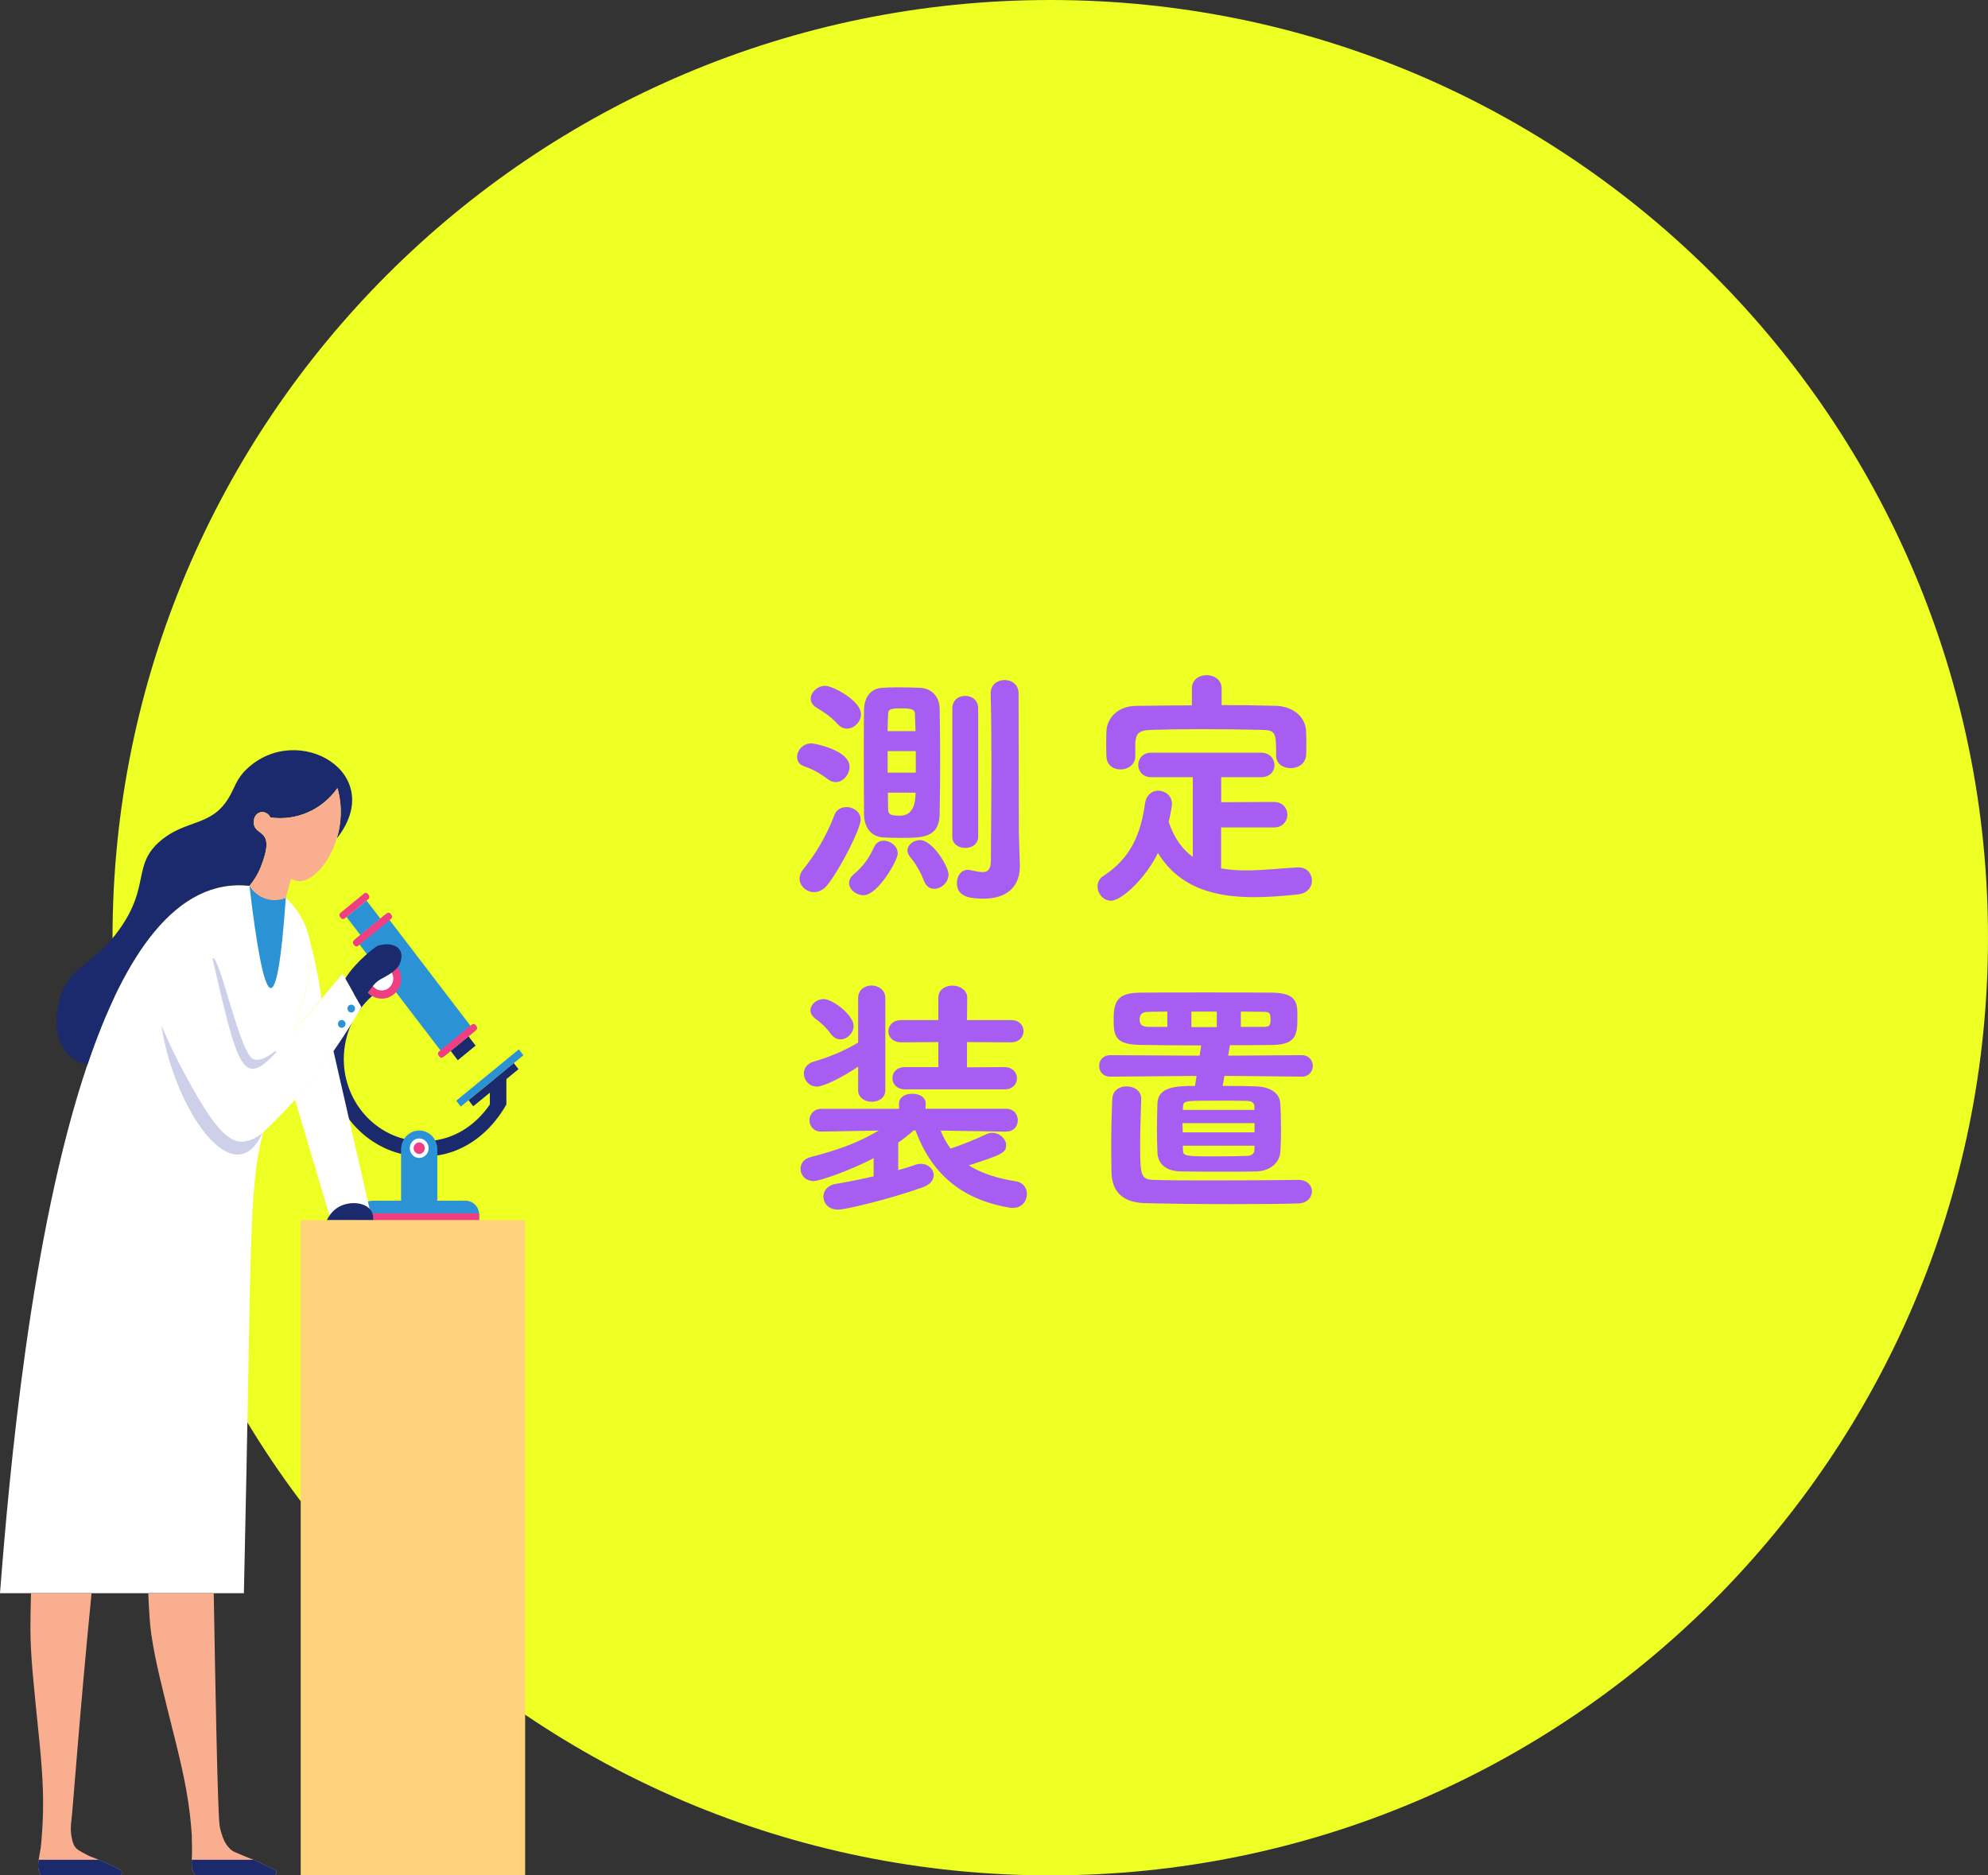 <svg width="212" height="200" viewBox="0 0 212 200" fill="none" xmlns="http://www.w3.org/2000/svg">
<rect x="0" y="0" width="212" height="200" fill="#333333" stroke="none"/>
<path d="M112 200C167.228 200 212 155.228 212 100C212 44.772 167.228 0 112 0C56.772 0 12 44.772 12 100C12 155.228 56.772 200 112 200Z" fill="#EDFF23"/>
<path d="M88.271 83.089C87.322 82.395 86.758 82.075 85.784 81.731C85.215 81.544 85 81.145 85 80.717C85 80.023 85.624 79.275 86.513 79.275C86.838 79.275 90.598 79.993 90.598 81.78C90.598 82.582 89.924 83.409 89.11 83.409C88.841 83.409 88.571 83.301 88.271 83.089ZM86.808 95.143C85.994 95.143 85.265 94.478 85.265 93.701C85.265 93.381 85.375 93.061 85.614 92.766C86.968 91.087 88.101 89.217 88.995 86.899C89.21 86.313 89.724 86.072 90.269 86.072C90.998 86.072 91.782 86.579 91.782 87.406C91.782 88.341 89.669 92.554 88.266 94.341C87.832 94.902 87.292 95.143 86.803 95.143H86.808ZM89.3 77.198C88.571 76.371 87.677 75.839 87.028 75.436C86.623 75.195 86.458 74.85 86.458 74.501C86.458 73.836 87.162 73.142 88.001 73.142C88.841 73.142 91.817 74.742 91.817 76.154C91.817 76.981 91.088 77.7 90.329 77.7C89.979 77.7 89.624 77.567 89.3 77.193V77.198ZM90.543 94.159C90.543 93.839 90.708 93.519 91.083 93.199C92.112 92.347 92.706 91.437 93.22 90.319C93.435 89.837 93.844 89.655 94.249 89.655C94.953 89.655 95.737 90.241 95.737 91.013C95.737 91.732 93.625 95.468 92.087 95.468C91.273 95.468 90.543 94.853 90.543 94.163V94.159ZM96.037 89.355C95.308 89.355 94.549 89.33 94.089 89.301C92.901 89.192 92.142 88.233 92.142 86.845C92.117 85.033 92.117 82.523 92.117 80.205C92.117 78.497 92.117 76.873 92.142 75.672C92.166 74.392 92.816 73.433 94.064 73.354C94.444 73.329 95.013 73.3 95.632 73.3C96.581 73.3 97.61 73.324 98.12 73.354C99.308 73.408 100.177 74.235 100.202 75.569C100.227 77.035 100.257 78.847 100.257 80.687C100.257 82.927 100.232 85.196 100.202 86.85C100.147 89.355 98.364 89.355 96.037 89.355ZM97.63 77.971L97.575 76.184C97.575 75.598 97.086 75.544 96.142 75.544C94.923 75.544 94.709 75.623 94.709 76.209C94.684 76.691 94.654 77.301 94.654 77.971H97.63ZM97.66 80.102H94.659V82.395H97.66V80.102ZM94.684 84.531C94.684 85.196 94.709 85.786 94.709 86.293C94.709 86.855 94.953 86.987 95.982 86.987C97.084 86.987 97.635 86.17 97.635 84.536H94.684V84.531ZM98.554 93.996C98.204 93.036 97.635 92.077 97.066 91.407C96.876 91.166 96.766 90.925 96.766 90.713C96.766 90.098 97.415 89.591 98.12 89.591C99.448 89.591 101.151 92.416 101.151 93.243C101.151 94.124 100.367 94.788 99.638 94.788C99.178 94.788 98.774 94.547 98.554 93.986V93.996ZM101.555 75.544C101.555 74.663 102.23 74.21 102.934 74.21C103.638 74.21 104.312 74.663 104.312 75.544V89.227C104.312 90.029 103.638 90.428 102.934 90.428C102.23 90.428 101.555 90.029 101.555 89.227V75.544ZM104.886 95.837C103.154 95.837 102.045 95.517 102.045 94.159C102.045 93.465 102.449 92.77 103.208 92.77C103.288 92.77 103.368 92.77 103.478 92.795C103.938 92.874 104.397 93.007 104.777 93.007C105.291 93.007 105.671 92.766 105.671 91.752V91.245C105.671 89.965 105.726 85.722 105.726 81.298C105.726 78.738 105.701 76.125 105.646 73.989V73.934C105.646 72.999 106.375 72.522 107.134 72.522C107.893 72.522 108.622 73.004 108.622 73.964C108.622 78.389 108.647 84.684 108.647 88.552C108.647 88.981 108.727 91.378 108.757 92.313V92.421C108.757 94.208 107.728 95.837 104.886 95.837Z" fill="#A75DF2"/>
<path d="M130.217 88.237V92.613C131.081 92.775 131.974 92.824 132.868 92.824C134.791 92.824 136.739 92.583 138.417 92.504H138.497C139.391 92.504 139.905 93.198 139.905 93.917C139.905 94.582 139.446 95.275 138.417 95.384C136.904 95.546 135.306 95.679 133.737 95.679C129.707 95.679 125.807 94.773 123.48 90.959C122.291 93.464 119.689 96.053 118.475 96.053C117.636 96.053 117.042 95.28 117.042 94.532C117.042 94.104 117.232 93.681 117.666 93.41C120.698 91.461 121.672 88.744 122.106 85.678C122.241 84.743 122.89 84.319 123.514 84.319C124.244 84.319 124.978 84.851 124.978 85.732C124.978 85.811 124.923 86.397 124.628 87.651C125.222 89.414 126.116 90.61 127.2 91.387V82.882H122.76C121.841 82.882 121.382 82.218 121.382 81.578C121.382 80.938 121.841 80.269 122.76 80.269H134.477C135.425 80.269 135.91 80.933 135.91 81.603C135.91 82.272 135.42 82.882 134.477 82.882H130.227V85.55L135.855 85.525C136.804 85.525 137.288 86.219 137.288 86.884C137.288 87.548 136.799 88.242 135.855 88.242H130.227L130.217 88.237ZM130.272 75.194C132.219 75.194 134.142 75.219 136.035 75.273C137.738 75.298 139.226 76.341 139.281 77.995C139.306 78.423 139.306 78.979 139.306 79.516C139.306 79.89 139.306 80.264 139.281 80.53C139.226 81.465 138.417 81.918 137.628 81.918C136.839 81.918 136.085 81.465 136.085 80.584V80.53C136.085 78.128 136.06 77.862 134.516 77.837C132.514 77.783 130.267 77.759 128.104 77.759C126.211 77.759 124.368 77.783 122.72 77.837C121.312 77.891 121.152 78.32 121.067 79.225V80.667C121.067 81.548 120.283 82.055 119.499 82.055C118.715 82.055 118.011 81.603 117.986 80.613C117.986 80.269 117.961 79.841 117.961 79.388C117.961 78.905 117.986 78.428 117.986 78C118.041 76.666 119.095 75.308 121.152 75.278C123.1 75.253 125.103 75.224 127.105 75.224V73.413C127.105 72.477 127.889 72 128.673 72C129.457 72 130.272 72.482 130.272 73.413V75.199V75.194Z" fill="#A75DF2"/>
<path d="M107.294 120.682L100.312 120.573C100.582 121.292 100.961 121.932 101.366 122.493C102.419 122.148 104.042 121.509 105.156 120.972C105.371 120.864 105.591 120.81 105.805 120.81C106.619 120.81 107.294 121.474 107.294 122.119C107.294 122.946 106.834 123.133 103.313 124.28C104.667 125.131 106.345 125.668 108.372 125.988C109.131 126.12 109.511 126.706 109.511 127.346C109.511 128.065 108.997 128.813 108.023 128.813C107.888 128.813 107.778 128.813 107.643 128.788C103.528 128.094 99.633 126.012 97.63 120.549H97.44C96.901 121.031 96.357 121.454 95.787 121.853V124.787C96.462 124.6 97.061 124.413 97.6 124.226C97.815 124.147 98.005 124.117 98.194 124.117C99.008 124.117 99.573 124.703 99.573 125.318C99.573 125.825 99.223 126.332 98.384 126.627C94.758 127.907 90.184 129 89.375 129C88.346 129 87.807 128.306 87.807 127.612C87.807 127.026 88.211 126.411 89.135 126.253C90.459 126.042 91.867 125.746 93.165 125.451V123.502C90.813 124.782 87.402 125.953 86.778 125.953C85.884 125.953 85.37 125.313 85.37 124.649C85.37 124.117 85.694 123.581 86.453 123.394C89.24 122.675 91.457 121.902 93.705 120.569L87.587 120.677H87.562C86.748 120.677 86.318 120.062 86.318 119.476C86.318 118.89 86.753 118.25 87.592 118.25H95.872V117.689C95.872 116.995 96.576 116.621 97.281 116.651C98.01 116.626 98.714 116.995 98.714 117.689V117.714L98.689 118.245H107.294C108.133 118.245 108.537 118.861 108.537 119.471C108.537 120.081 108.133 120.672 107.319 120.672H107.294V120.682ZM91.517 113.747C89.624 115.027 87.757 115.878 87.132 115.878C86.269 115.878 85.724 115.184 85.724 114.49C85.724 113.958 86.049 113.422 86.778 113.21C88.376 112.758 90.104 112.039 91.512 111.183V106.433C91.512 105.552 92.241 105.099 92.946 105.099C93.65 105.099 94.409 105.552 94.409 106.433V116.272C94.409 117.099 93.68 117.497 92.976 117.497C92.271 117.497 91.512 117.099 91.512 116.272V113.737L91.517 113.747ZM88.596 110.257C88.136 109.617 87.597 109.11 86.943 108.628C86.593 108.362 86.428 108.067 86.428 107.747C86.428 107.132 87.078 106.546 87.837 106.546C88.785 106.546 91.028 108.254 91.028 109.401C91.028 110.174 90.354 110.843 89.62 110.843C89.27 110.843 88.89 110.656 88.591 110.257H88.596ZM96.521 116.173C95.627 116.173 95.168 115.588 95.168 114.972C95.168 114.357 95.627 113.801 96.491 113.801H100.062V111.133L96.112 111.158C95.193 111.158 94.734 110.572 94.734 109.987C94.734 109.401 95.193 108.786 96.112 108.786H100.062V106.413C100.062 105.532 100.821 105.109 101.575 105.109C102.33 105.109 103.144 105.562 103.144 106.413L103.119 108.786H107.798C108.717 108.786 109.151 109.371 109.151 109.957C109.151 110.543 108.717 111.158 107.798 111.158L103.119 111.133V113.826L107.094 113.801C107.988 113.801 108.447 114.387 108.447 115.002C108.447 115.617 107.988 116.173 107.119 116.173H96.511H96.521Z" fill="#A75DF2"/>
<path d="M138.796 114.815L130.571 114.737L130.381 115.805C131.87 115.805 133.303 115.829 133.952 115.859C135.655 115.913 136.469 116.71 136.524 117.645C136.579 118.394 136.604 119.457 136.604 120.5C136.604 121.381 136.579 122.262 136.524 122.927C136.444 123.862 135.605 124.876 133.982 124.925C133.333 124.95 132.059 124.95 130.681 124.95C128.813 124.95 126.786 124.95 125.947 124.925C124.134 124.9 123.484 123.965 123.43 122.927C123.405 122.233 123.375 121.435 123.375 120.608C123.375 119.624 123.4 118.581 123.43 117.675C123.484 115.888 125.432 115.81 127.435 115.81L127.6 114.742L118.425 114.82H118.401C117.616 114.82 117.212 114.259 117.212 113.674C117.212 113.088 117.616 112.527 118.43 112.527L127.929 112.581L128.094 111.488C125.822 111.488 123.604 111.464 121.682 111.434C118.84 111.409 118.76 110.45 118.76 108.609C118.76 106.611 119.329 105.887 121.627 105.862C123.654 105.838 126.091 105.838 128.554 105.838C131.016 105.838 133.508 105.838 135.645 105.862C138.352 105.887 138.352 107.034 138.352 108.397C138.352 110.292 138.297 111.409 135.645 111.439C134.212 111.464 132.694 111.464 131.155 111.464V111.488L130.966 112.581L138.811 112.527C139.595 112.527 140 113.112 140 113.674C140 114.235 139.595 114.82 138.836 114.82H138.811L138.796 114.815ZM138.497 125.831C139.416 125.831 139.905 126.446 139.905 127.056C139.905 127.666 139.416 128.311 138.472 128.336C136.929 128.39 134.222 128.414 131.38 128.414C127.754 128.414 123.909 128.36 122.046 128.306C119.799 128.227 118.555 127.159 118.53 124.974C118.505 123.852 118.505 122.892 118.505 121.987C118.505 120.544 118.53 119.161 118.615 117.212C118.64 116.277 119.399 115.854 120.128 115.854C120.913 115.854 121.697 116.307 121.697 117.163V117.217C121.642 118.979 121.587 120.471 121.587 121.962C121.587 125.294 121.612 125.801 123.05 125.831C124.378 125.885 126.786 125.885 129.328 125.885C132.843 125.885 136.634 125.86 138.472 125.831H138.497ZM124.478 107.88L122.451 107.905C121.612 107.905 121.532 108.387 121.532 108.707C121.532 109.19 121.697 109.51 122.481 109.51H124.483V107.88H124.478ZM133.787 119.777H126.101C126.101 120.097 126.126 120.441 126.126 120.761H133.782V119.777H133.787ZM133.762 117.965C133.762 117.67 133.548 117.434 133.033 117.404C132.439 117.38 131.086 117.38 129.812 117.38C126.376 117.38 126.211 117.38 126.161 117.965C126.161 118.074 126.136 118.231 126.136 118.364H133.767V117.965H133.762ZM126.131 122.178L126.156 122.71C126.156 123.242 126.426 123.325 129.078 123.325C130.566 123.325 132.324 123.301 133.003 123.271C133.463 123.247 133.732 123.06 133.762 122.685C133.762 122.523 133.787 122.366 133.787 122.178H126.131ZM129.757 107.88H127.05V109.534H129.757V107.88ZM134.706 109.51C135.38 109.51 135.49 109.377 135.49 108.707C135.49 107.989 135.355 107.905 134.676 107.905C133.917 107.905 133.133 107.88 132.324 107.88V109.51H134.706Z" fill="#A75DF2"/>
<g clip-path="url(#clip0_10117_223)">
<path d="M41.094 97.526L37.896 100.147L47.413 112.6L50.611 109.979L41.094 97.526Z" fill="#2B92D5"/>
<path d="M49.964 110.523L48.065 112.08L48.819 113.067L50.718 111.51L49.964 110.523Z" fill="#1B296D"/>
<path d="M40.559 97.963L38.425 99.717L38.252 99.489L37.62 98.657L36.95 97.784L39.085 96.04L40.559 97.963Z" fill="#2B92D5"/>
<path d="M38.834 95.28L36.297 97.359C36.177 97.458 36.157 97.638 36.252 97.763L36.359 97.903C36.454 98.027 36.628 98.049 36.749 97.95L39.286 95.871C39.406 95.772 39.426 95.591 39.331 95.467L39.224 95.327C39.129 95.202 38.955 95.181 38.834 95.28Z" fill="#EF3F82"/>
<path d="M41.256 97.396L37.736 100.282C37.615 100.38 37.595 100.561 37.69 100.685L37.797 100.825C37.892 100.95 38.067 100.971 38.187 100.872L41.708 97.987C41.828 97.888 41.848 97.708 41.753 97.583L41.646 97.443C41.551 97.319 41.376 97.298 41.256 97.396Z" fill="#EF3F82"/>
<path d="M50.325 109.261L46.805 112.147C46.685 112.245 46.664 112.426 46.76 112.551L46.867 112.691C46.962 112.815 47.136 112.836 47.257 112.738L50.777 109.852C50.897 109.754 50.917 109.573 50.822 109.448L50.715 109.308C50.62 109.184 50.446 109.163 50.325 109.261Z" fill="#EF3F82"/>
<path d="M55.333 111.907L48.653 117.383L49.134 118.012L55.814 112.537L55.333 111.907Z" fill="#2B92D5"/>
<path d="M42.771 104.357C42.771 104.416 42.771 104.466 42.771 104.515C42.694 105.625 41.804 106.498 40.712 106.498C40.339 106.498 39.995 106.399 39.698 106.22C39.229 105.943 38.874 105.487 38.721 104.941C38.664 104.753 38.645 104.555 38.645 104.357C38.645 103.177 39.573 102.215 40.712 102.215C41.344 102.215 41.909 102.503 42.282 102.969C42.589 103.345 42.771 103.831 42.771 104.357Z" fill="#EF3F82"/>
<path d="M41.938 104.357C41.938 105.061 41.392 105.626 40.712 105.626C40.033 105.626 39.487 105.061 39.487 104.357C39.487 103.653 40.033 103.088 40.712 103.088C41.392 103.088 41.938 103.653 41.938 104.357Z" fill="white"/>
<path d="M54.803 113.368L52.86 114.964L52.238 115.479L49.969 117.333L50.467 117.977L52.238 116.53V117.789C51.702 118.572 50.247 120.485 47.672 121.318C47.27 121.447 46.312 121.715 45.135 121.715C40.454 121.715 36.663 117.789 36.663 112.941C36.663 110.245 37.841 107.826 39.688 106.22C39.219 105.943 38.865 105.487 38.712 104.941C36.501 106.845 35.084 109.72 35.084 112.941C35.084 118.681 39.583 123.34 45.125 123.34C46.504 123.34 47.595 123.043 48.083 122.884C51.625 121.725 53.444 118.77 53.999 117.789V115.083L55.292 114.022L54.794 113.378L54.803 113.368Z" fill="#1B296D"/>
<path d="M51.08 129.388C51.08 129.338 51.08 129.289 51.07 129.239C50.936 128.565 50.352 128.049 49.663 128.049H46.619C46.628 127.96 46.638 127.871 46.638 127.782V122.567C46.638 122.012 46.418 121.517 46.073 121.15C45.719 120.783 45.24 120.565 44.704 120.565C43.642 120.565 42.771 121.467 42.771 122.567V127.782C42.771 127.871 42.771 127.96 42.79 128.049H39.746C39.056 128.049 38.472 128.565 38.338 129.239C38.338 129.289 38.338 129.338 38.329 129.388C38.329 129.437 38.319 129.487 38.319 129.536V130.131H51.099V129.536C51.099 129.536 51.099 129.437 51.089 129.388H51.08Z" fill="#2B92D5"/>
<path d="M45.709 122.449C45.709 123.024 45.259 123.489 44.704 123.489C44.149 123.489 43.699 123.024 43.699 122.449C43.699 121.874 44.149 121.408 44.704 121.408C45.259 121.408 45.709 121.874 45.709 122.449Z" fill="white"/>
<path d="M45.298 122.449C45.298 122.786 45.03 123.063 44.704 123.063C44.379 123.063 44.111 122.786 44.111 122.449C44.111 122.112 44.379 121.834 44.704 121.834C45.03 121.834 45.298 122.112 45.298 122.449Z" fill="#EF3F82"/>
<path d="M51.089 129.536V130.131H38.31V129.536C38.31 129.536 38.31 129.437 38.319 129.388H51.07C51.07 129.388 51.08 129.487 51.08 129.536H51.089Z" fill="#EF3F82"/>
<path d="M39.688 130.122H35.275C34.165 126.384 33.064 122.657 31.953 118.92C31.791 118.374 31.628 117.829 31.465 117.274C31.772 116.917 32.087 116.55 32.413 116.154C32.451 116.094 32.509 116.035 32.557 115.975C33.696 114.607 34.691 113.289 35.553 112.05C36.931 118.077 38.31 124.094 39.688 130.122Z" fill="white"/>
<path d="M31.312 110.067C32.432 106.528 33.227 103.911 33.16 101.611C33.15 101.165 33.112 100.739 33.035 100.312C33.619 102.454 34.021 104.526 34.28 106.488C33.131 107.847 32.164 109.046 31.312 110.067Z" fill="white"/>
<path d="M34.835 130.132H39.794C39.813 129.834 39.784 129.477 39.602 129.16C39.028 128.189 37.295 128.06 36.137 128.704C35.419 129.11 35.036 129.745 34.844 130.132H34.835Z" fill="#1B296D"/>
<path d="M56 130.122H32.068V199.98H56V130.122Z" fill="#FFD37C"/>
<path d="M38.539 107.39C36.807 110.443 34.509 113.863 31.465 117.274C30.317 118.562 29.177 119.722 28.057 120.773C26.449 127.078 26.87 132.074 26.009 169.903H0C0.976 157.363 3.245 131.519 9.305 113.586C13.239 101.918 18.772 93.601 26.593 94.463C27.895 94.889 29.187 95.316 30.479 95.742C31.073 96.307 31.915 97.239 32.509 98.597C32.576 98.756 32.643 98.914 32.691 99.083C32.71 99.123 32.729 99.162 32.729 99.202C32.825 99.45 32.882 99.668 32.94 99.886C32.959 99.975 32.978 100.054 32.997 100.144C33.016 100.193 33.026 100.253 33.035 100.312C33.112 100.738 33.15 101.165 33.16 101.611C33.227 103.911 32.432 106.528 31.312 110.067C33.054 107.985 34.797 105.913 36.539 103.831C37.209 105.021 37.869 106.201 38.539 107.39Z" fill="white"/>
<path d="M29.484 199.752C29.436 199.881 29.331 199.99 29.187 199.99H20.926C20.849 199.93 20.734 199.831 20.639 199.683C20.428 199.385 20.438 199.068 20.447 198.513V198.334C20.466 198.077 20.466 197.809 20.476 197.541C20.476 196.996 20.476 196.471 20.447 195.965C20.476 195.935 20.476 195.916 20.466 195.886C20.256 192.495 19.71 189.72 18.762 185.883C17.307 180.054 16.541 177.15 16.12 174.186C15.986 173.234 15.881 171.678 15.814 169.913H22.793C22.974 180.471 23.214 193.17 23.415 194.657C23.472 195.053 23.587 195.43 23.606 195.479C23.75 195.955 24.037 196.857 24.793 197.383C24.927 197.482 25.233 197.591 25.827 197.849C26.306 198.057 26.612 198.156 26.985 198.315C27.014 198.324 27.033 198.334 27.033 198.334C27.081 198.354 27.148 198.384 27.215 198.414C27.828 198.701 28.526 199.009 29.321 199.415C29.436 199.465 29.512 199.603 29.484 199.752Z" fill="#F9AF8F"/>
<path d="M13.038 199.762C13.009 199.901 12.894 200 12.76 200H4.499C4.423 200 4.356 199.96 4.298 199.911C4.279 199.871 4.241 199.792 4.212 199.702C4.03 199.246 4.04 198.82 4.126 198.334C4.174 197.968 4.26 197.571 4.336 197.095C4.375 196.788 4.423 196.322 4.461 195.757C4.729 192.377 4.585 189.551 4.193 185.606C3.59 179.618 3.245 176.634 3.245 173.64C3.245 172.808 3.264 171.46 3.303 169.913H9.764C8.52 182.414 7.725 193.427 7.62 194.101C7.62 194.101 7.553 194.478 7.553 195.004C7.553 195.529 7.629 196.134 7.859 196.719C7.984 196.966 8.118 197.115 8.232 197.204C8.309 197.274 8.433 197.373 9.381 197.868C9.726 198.047 10.013 198.106 10.53 198.334C11.2 198.632 11.995 198.979 12.885 199.425C13 199.484 13.067 199.633 13.028 199.762H13.038Z" fill="#F9AF8F"/>
<path d="M12.894 199.425C13.009 199.484 13.076 199.633 13.038 199.762C13.009 199.901 12.894 200 12.76 200H4.499C4.423 200 4.356 199.96 4.298 199.911C4.279 199.871 4.241 199.792 4.212 199.702C4.03 199.246 4.04 198.82 4.126 198.334H10.54C11.21 198.622 12.004 198.979 12.894 199.425Z" fill="#1B296D"/>
<path d="M29.484 199.752C29.436 199.881 29.331 199.99 29.187 199.99H20.926C20.849 199.931 20.734 199.831 20.639 199.683C20.438 199.385 20.438 199.078 20.447 198.513V198.334H27.033C27.694 198.632 28.459 198.969 29.321 199.415C29.436 199.465 29.512 199.603 29.484 199.752Z" fill="#1B296D"/>
<path d="M35.917 89.418C36.405 87.821 36.529 85.948 35.984 84.044C34.308 86.424 31.542 87.564 28.842 87.177C28.335 86.206 27.014 86.503 27.062 87.742C27.119 89.299 29.503 88.198 27.808 92.461C27.445 93.363 26.976 94.027 26.602 94.473C18.772 93.611 13.239 101.928 9.305 113.596C6.787 112.932 5.284 110.443 6.385 106.488C7.371 102.949 9.889 103.098 12.732 99.113C16.063 94.453 14.062 92.233 17.154 89.636C19.863 87.375 22.477 88.159 24.334 85.175C25.061 84.015 25.138 83.132 26.315 82.012C31.743 76.857 41.411 82.448 35.917 89.418Z" fill="#1B296D"/>
<path d="M30.479 95.752C29.522 109.512 28.201 108.005 26.602 94.473C27.895 94.899 29.187 95.326 30.479 95.752Z" fill="#2B92D5"/>
<path d="M35.917 89.417C35.084 92.163 33.198 94.087 31.829 93.968C30.757 93.868 31.274 92.986 30.479 95.752C29.905 95.99 29.321 96.049 28.756 95.95C27.895 95.802 27.11 95.286 26.602 94.473C26.976 94.027 27.445 93.363 27.809 92.461C29.503 88.198 27.119 89.299 27.062 87.742C27.014 86.503 28.335 86.206 28.842 87.177C31.542 87.564 34.308 86.424 35.984 84.044C36.529 85.948 36.405 87.821 35.917 89.417Z" fill="#F9AF8F"/>
<path d="M27.99 120.833C24.918 127.534 18.581 118.285 17.202 109.343C17.93 111.058 18.829 112.962 19.949 114.994C23.434 121.328 25.099 123.043 27.99 120.833Z" fill="#CED0E9"/>
<path d="M29.407 112.277C25.875 116.064 25.358 113.913 22.658 102.216C22.658 102.196 22.678 102.176 22.687 102.176C23.453 101.968 25.626 112.565 27.052 112.971C28.163 113.289 29.35 111.94 29.455 112.089C29.474 112.109 29.455 112.178 29.407 112.277Z" fill="#CED0E9"/>
<path d="M42.627 102.791C42.244 103.693 40.722 104.317 40.387 104.555C39.765 104.991 39.516 105.537 38.329 107.004C38.3 106.964 38.281 106.924 38.262 106.885C37.774 106.042 37.305 105.19 36.826 104.347C37.889 102.592 40.09 100.897 40.33 100.838C42.053 100.362 43.307 101.185 42.627 102.791Z" fill="#1B296D"/>
<path d="M36.615 109.571C36.816 109.472 36.903 109.224 36.807 109.016C36.711 108.808 36.472 108.719 36.271 108.818C36.07 108.917 35.984 109.165 36.079 109.373C36.175 109.581 36.414 109.67 36.615 109.571Z" fill="#2B92D5"/>
<path d="M37.63 107.936C37.831 107.836 37.917 107.589 37.822 107.38C37.726 107.172 37.486 107.083 37.285 107.182C37.084 107.281 36.998 107.529 37.094 107.737C37.19 107.945 37.429 108.035 37.63 107.936Z" fill="#2B92D5"/>
</g>
<defs>
<clipPath id="clip0_10117_223">
<rect width="56" height="120" fill="white" transform="translate(0 80)"/>
</clipPath>
</defs>
</svg>
